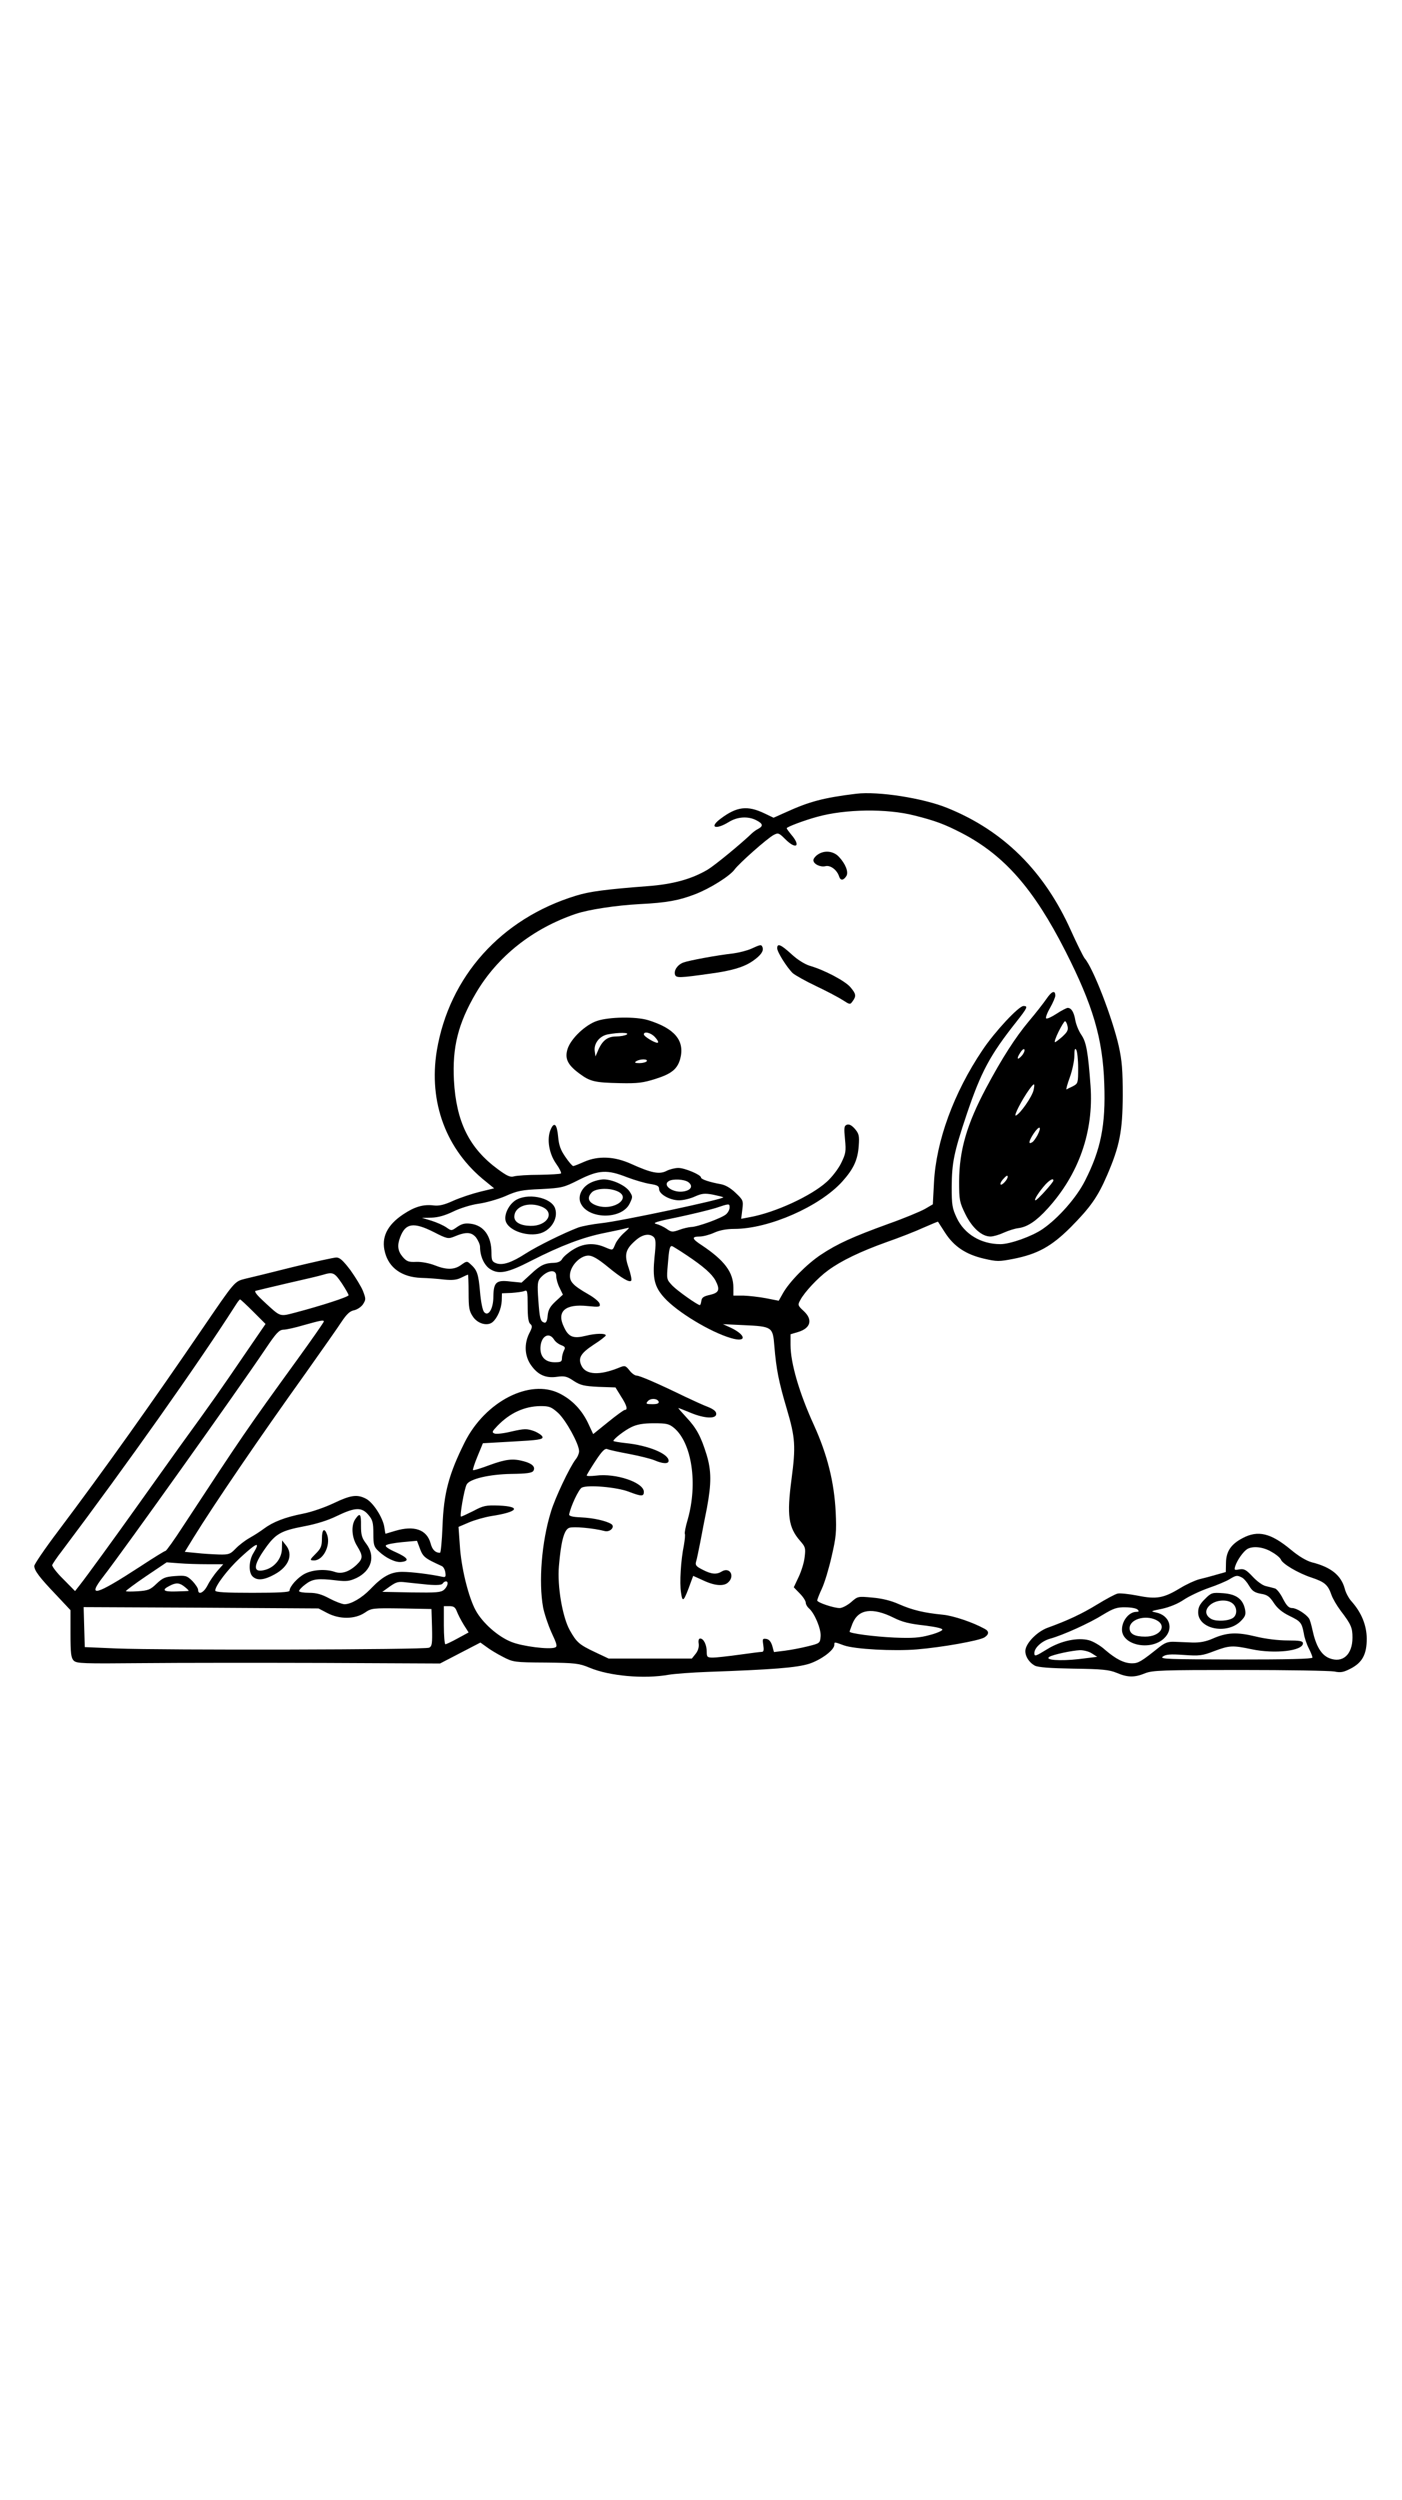 <?xml version="1.0" standalone="no"?>
<!DOCTYPE svg PUBLIC "-//W3C//DTD SVG 20010904//EN"
 "http://www.w3.org/TR/2001/REC-SVG-20010904/DTD/svg10.dtd">
<svg version="1.0" xmlns="http://www.w3.org/2000/svg"
 width="736pt" height="1312pt" viewBox="0 0 736 1312"
 preserveAspectRatio="xMidYMid meet">

<g transform="translate(0,1312) scale(0.1,-0.1)"
fill="#000000" stroke="none">
<path d="M4495 8954 c-172 -21 -246 -41 -367 -96 l-67 -30 -46 22 c-91 44
-147 37 -232 -27 -62 -46 -27 -60 42 -18 46 29 102 32 145 10 35 -18 38 -30
11 -45 -11 -5 -25 -16 -33 -23 -58 -56 -197 -170 -234 -192 -84 -49 -180 -76
-314 -86 -221 -17 -305 -28 -376 -50 -393 -120 -666 -424 -731 -814 -44 -270
49 -521 257 -686 l44 -36 -74 -18 c-41 -10 -104 -31 -140 -47 -48 -22 -75 -28
-102 -25 -55 7 -101 -6 -162 -47 -84 -56 -116 -122 -95 -199 21 -82 89 -130
189 -134 36 -1 91 -5 122 -9 42 -4 66 -2 89 10 18 9 34 16 36 16 1 0 3 -42 3
-94 0 -80 3 -98 23 -127 25 -37 76 -51 103 -28 25 21 46 70 48 112 l1 39 50 2
c28 2 58 6 68 10 15 7 17 0 17 -77 0 -60 4 -88 14 -96 11 -10 11 -17 -5 -48
-29 -57 -25 -122 10 -170 36 -50 77 -68 137 -59 38 5 51 2 86 -22 36 -23 54
-27 130 -31 l89 -3 29 -47 c31 -48 37 -71 20 -71 -5 0 -45 -29 -88 -64 l-78
-63 -26 56 c-33 70 -84 124 -150 157 -156 79 -390 -41 -498 -255 -84 -168
-111 -269 -117 -443 -3 -76 -9 -138 -13 -138 -25 0 -41 16 -50 51 -20 71 -86
94 -186 64 -27 -8 -50 -15 -50 -15 -1 0 -4 17 -7 38 -9 50 -59 127 -96 146
-46 24 -80 19 -168 -23 -46 -22 -117 -47 -164 -56 -92 -18 -156 -43 -203 -78
-17 -13 -51 -35 -76 -49 -25 -14 -58 -40 -74 -57 -27 -28 -35 -31 -85 -30 -31
1 -84 4 -119 8 l-62 6 46 75 c110 178 348 527 590 865 82 116 166 235 186 266
28 42 45 58 67 62 17 4 38 18 47 32 15 24 15 28 0 68 -9 23 -39 72 -66 110
-38 50 -56 67 -74 67 -13 0 -116 -23 -228 -50 -111 -28 -225 -56 -252 -62 -55
-14 -53 -12 -221 -258 -268 -393 -516 -742 -762 -1069 -68 -90 -123 -171 -123
-180 0 -24 27 -60 113 -150 l77 -82 0 -124 c0 -103 3 -126 17 -141 16 -15 47
-16 363 -13 190 2 618 2 953 1 l607 -3 106 55 106 55 32 -23 c17 -13 56 -37
86 -52 54 -28 59 -29 225 -30 157 -2 174 -4 230 -27 104 -44 287 -60 416 -37
30 5 122 12 204 15 340 12 469 22 534 43 63 21 131 72 131 99 0 16 -1 16 51
-3 56 -20 261 -31 382 -21 134 11 328 46 355 63 25 16 25 33 1 45 -61 34 -165
69 -219 74 -100 10 -159 24 -230 55 -42 19 -91 31 -141 35 -75 7 -76 7 -111
-24 -20 -17 -47 -31 -60 -31 -31 0 -118 29 -118 40 0 4 11 33 25 63 14 30 37
106 51 169 23 99 26 127 21 233 -8 156 -43 298 -114 455 -77 168 -123 326
-123 421 l0 56 40 12 c67 20 78 66 28 111 -30 28 -31 31 -17 56 21 41 94 119
147 157 68 50 170 99 307 148 66 23 153 57 194 76 41 18 75 32 75 31 1 -2 18
-28 38 -59 46 -71 108 -113 203 -135 69 -16 79 -16 156 -1 126 25 199 65 300
166 103 104 142 159 191 273 66 153 81 231 82 418 0 133 -4 183 -21 260 -34
149 -135 411 -179 460 -7 9 -40 75 -72 146 -140 312 -354 524 -648 643 -127
52 -365 89 -479 75z m305 -114 c111 -28 159 -46 250 -93 222 -116 376 -291
542 -617 146 -287 197 -461 205 -698 8 -217 -18 -346 -101 -509 -44 -88 -141
-198 -223 -254 -55 -38 -170 -79 -221 -79 -103 0 -190 53 -230 139 -23 49 -26
68 -26 161 1 129 12 182 79 382 75 222 122 310 259 483 60 76 64 85 39 85 -25
0 -151 -135 -215 -231 -151 -224 -244 -478 -255 -697 l-6 -113 -41 -24 c-23
-13 -109 -49 -191 -78 -190 -69 -269 -105 -355 -162 -74 -49 -166 -142 -200
-203 l-22 -39 -66 13 c-37 7 -91 13 -119 14 l-53 0 0 42 c0 81 -47 143 -167
223 -51 33 -54 45 -10 45 17 0 52 9 76 20 28 13 65 20 105 20 183 0 450 118
568 249 59 66 81 113 86 187 4 53 1 64 -20 89 -17 19 -30 26 -42 22 -15 -6
-16 -16 -10 -77 6 -63 4 -75 -20 -124 -15 -31 -49 -75 -76 -99 -83 -75 -271
-161 -402 -185 l-47 -9 6 49 c6 47 4 50 -36 88 -26 25 -54 41 -78 45 -56 10
-103 25 -103 35 0 14 -85 50 -119 50 -17 0 -46 -7 -63 -16 -37 -19 -80 -10
-184 37 -88 40 -173 44 -248 11 -27 -12 -52 -22 -57 -22 -4 0 -23 21 -41 48
-25 36 -34 61 -38 106 -6 67 -21 81 -40 36 -20 -49 -8 -124 29 -177 18 -25 29
-48 26 -52 -4 -3 -55 -6 -113 -7 -59 0 -119 -4 -133 -8 -20 -6 -36 1 -85 37
-151 111 -219 249 -231 467 -9 174 22 298 115 457 113 193 298 340 526 417 66
22 207 44 336 51 140 7 205 19 290 52 78 30 181 95 206 129 24 33 173 165 206
182 23 12 27 11 60 -22 57 -57 84 -38 33 22 -14 17 -25 32 -25 35 0 7 94 42
160 60 148 41 365 44 510 7z m-1508 -1899 c40 -15 94 -31 121 -35 38 -6 47
-11 47 -27 0 -27 57 -59 105 -59 22 0 59 9 83 20 36 16 51 18 94 10 28 -6 53
-12 55 -14 9 -9 -536 -125 -640 -136 -45 -5 -100 -15 -122 -23 -76 -29 -212
-96 -275 -136 -74 -48 -122 -64 -156 -51 -21 8 -24 16 -24 55 0 87 -40 143
-108 152 -31 4 -47 0 -71 -16 -31 -22 -31 -22 -58 -3 -16 11 -50 26 -78 35
l-50 15 50 1 c34 1 71 11 114 32 37 18 92 35 132 41 38 5 102 23 142 40 62 28
87 33 187 37 111 6 119 8 200 49 104 52 148 54 252 13z m322 -26 c25 -19 15
-41 -23 -48 -55 -11 -117 31 -80 54 21 13 82 10 103 -6z m216 -133 c0 -11 -8
-26 -18 -35 -22 -20 -151 -67 -184 -67 -13 -1 -41 -7 -62 -15 -36 -13 -42 -12
-66 5 -14 10 -39 22 -55 26 -22 5 1 13 111 35 76 16 166 38 199 48 75 25 75
25 75 3z m-1552 -129 c68 -35 75 -36 105 -24 63 27 92 25 116 -4 11 -15 21
-37 21 -49 0 -50 22 -97 53 -117 46 -29 92 -20 216 44 157 80 274 124 386 146
55 11 109 23 120 26 12 5 5 -5 -16 -23 -20 -17 -42 -45 -49 -62 -15 -35 -11
-34 -57 -15 -57 24 -112 19 -165 -14 -26 -16 -51 -38 -57 -49 -6 -12 -21 -19
-41 -20 -50 -1 -73 -12 -123 -59 l-49 -45 -60 6 c-73 9 -87 -4 -88 -80 0 -64
-27 -107 -49 -80 -8 10 -17 56 -21 105 -8 93 -15 115 -49 145 -19 18 -21 18
-50 -3 -36 -26 -76 -27 -139 -2 -28 11 -69 19 -96 18 -41 -2 -51 2 -72 26 -26
31 -30 60 -13 104 28 74 70 80 177 26z m1154 -26 c11 -11 12 -32 4 -105 -11
-111 -1 -156 52 -214 67 -74 240 -179 349 -211 84 -25 82 15 -2 55 l-40 18
107 -5 c152 -7 155 -9 163 -109 10 -123 23 -188 66 -333 44 -149 47 -194 24
-368 -25 -188 -16 -252 45 -322 28 -32 30 -38 24 -86 -3 -29 -18 -76 -32 -105
l-25 -53 32 -33 c17 -17 31 -39 31 -48 0 -8 7 -21 16 -29 30 -25 65 -109 62
-147 -3 -37 -4 -37 -68 -53 -36 -9 -90 -19 -121 -23 l-56 -7 -9 33 c-7 22 -17
34 -31 36 -20 3 -21 0 -16 -32 4 -27 2 -36 -8 -36 -8 0 -61 -7 -119 -15 -58
-8 -120 -15 -137 -15 -30 0 -33 3 -33 31 0 36 -16 69 -34 69 -8 0 -11 -10 -8
-28 2 -18 -4 -37 -16 -52 l-20 -25 -219 0 -218 0 -70 33 c-85 40 -98 52 -134
116 -38 68 -66 230 -57 335 11 130 27 192 54 202 21 8 126 -1 187 -17 28 -7
56 23 34 37 -27 17 -94 32 -159 35 -46 2 -64 7 -62 16 9 45 50 131 66 140 30
16 183 3 246 -21 68 -26 80 -26 80 -1 0 49 -147 99 -252 85 -27 -3 -48 -3 -48
1 0 3 21 38 46 76 35 53 50 68 63 62 9 -4 59 -15 113 -25 53 -10 113 -25 133
-33 46 -20 75 -20 75 -3 0 37 -107 81 -227 93 -35 4 -63 9 -63 11 0 10 59 56
95 73 29 14 62 20 117 20 68 0 80 -3 107 -25 93 -79 125 -292 71 -481 -11 -37
-17 -70 -15 -74 3 -5 0 -32 -5 -61 -16 -79 -23 -197 -15 -247 8 -57 14 -51 54
60 l10 27 53 -24 c61 -29 110 -32 132 -9 35 34 6 81 -35 56 -27 -17 -54 -15
-100 9 -34 17 -40 24 -35 42 4 12 13 58 22 102 8 44 24 125 35 180 24 129 24
196 -2 281 -29 94 -53 139 -106 195 -25 27 -44 49 -42 49 2 0 31 -11 64 -25
75 -31 135 -33 135 -6 0 13 -13 24 -42 36 -24 9 -79 34 -123 55 -144 70 -237
110 -253 110 -9 0 -26 12 -38 28 -21 26 -24 26 -56 13 -101 -41 -172 -37 -195
10 -20 41 -5 66 63 111 35 22 64 45 64 49 0 12 -53 11 -105 -2 -65 -16 -90 -7
-114 45 -41 83 6 124 125 111 60 -6 66 -5 62 12 -2 10 -28 32 -58 49 -87 50
-103 69 -97 112 8 46 56 92 96 92 21 0 50 -17 98 -56 76 -63 119 -88 127 -75
3 5 -3 35 -14 67 -24 69 -17 97 37 144 36 32 73 38 95 17z m171 -94 c90 -60
134 -99 153 -134 25 -48 19 -64 -28 -75 -33 -7 -44 -14 -46 -31 -2 -13 -5 -23
-8 -23 -12 0 -118 75 -144 102 -31 33 -31 33 -24 113 6 79 10 95 21 95 3 0 37
-21 76 -47z m-683 -110 c0 -16 8 -44 18 -63 l17 -35 -38 -35 c-29 -27 -39 -44
-42 -75 -2 -27 -8 -39 -17 -37 -21 6 -25 19 -32 119 -6 84 -4 98 11 116 38 42
83 47 83 10z m-1126 -38 c20 -30 36 -59 36 -63 0 -9 -146 -56 -279 -91 -85
-22 -76 -25 -165 57 -36 33 -53 54 -44 57 7 2 83 20 168 40 85 19 169 39 185
44 53 16 61 12 99 -44z m-464 -150 l64 -64 -98 -143 c-146 -214 -171 -250
-353 -501 -91 -128 -196 -274 -232 -325 -101 -142 -263 -365 -292 -401 l-25
-32 -62 63 c-35 34 -60 68 -58 74 3 7 24 39 49 71 346 460 719 988 912 1290
11 18 22 32 25 33 3 0 34 -29 70 -65z m370 -51 c0 -4 -62 -93 -138 -198 -273
-377 -285 -395 -602 -878 -46 -71 -87 -128 -91 -128 -5 0 -66 -38 -136 -84
-232 -151 -278 -163 -191 -51 110 142 701 971 851 1194 57 85 72 101 95 102
15 0 63 11 107 24 89 25 105 28 105 19z m1208 -94 c7 -12 24 -25 38 -30 21 -8
23 -13 14 -29 -5 -11 -10 -29 -10 -40 0 -18 -6 -21 -38 -21 -49 0 -76 28 -75
76 2 60 44 86 71 44z m550 -327 c2 -9 -8 -13 -33 -13 -33 0 -36 2 -25 15 15
18 51 16 58 -2z m-528 -59 c41 -38 110 -163 110 -201 0 -11 -8 -31 -19 -44
-31 -41 -107 -200 -129 -274 -49 -159 -65 -368 -41 -501 6 -32 26 -92 44 -132
29 -62 32 -74 19 -79 -31 -12 -172 6 -229 29 -71 28 -152 100 -188 166 -38 70
-76 224 -83 340 l-7 98 54 23 c30 13 83 28 119 34 139 21 160 50 38 55 -67 2
-80 0 -132 -28 -32 -16 -62 -30 -66 -30 -8 0 17 146 30 169 16 29 120 53 233
55 82 1 110 5 117 16 12 20 -5 38 -49 50 -58 16 -94 12 -182 -20 -45 -17 -84
-29 -86 -26 -2 2 8 35 24 73 l28 68 158 9 c133 7 158 11 155 24 -2 8 -22 22
-45 31 -38 13 -49 13 -116 -2 -40 -10 -81 -15 -91 -11 -15 6 -13 11 16 41 65
67 141 102 225 103 47 0 57 -4 93 -36z m-996 -535 c22 -26 26 -40 26 -98 0
-60 3 -70 28 -93 38 -36 89 -60 119 -56 45 5 35 22 -29 51 -39 17 -58 31 -52
36 5 6 44 13 86 17 l77 7 11 -29 c20 -56 24 -60 120 -104 8 -4 16 -19 18 -34
3 -23 1 -26 -20 -21 -56 12 -157 25 -206 25 -60 0 -103 -23 -167 -90 -45 -47
-102 -80 -137 -80 -13 1 -48 14 -78 30 -41 22 -68 30 -107 30 -29 0 -53 4 -53
9 0 6 15 22 34 36 37 28 64 32 163 20 52 -6 68 -4 105 13 79 39 100 114 51
179 -23 30 -28 46 -28 95 1 63 -5 70 -29 36 -24 -34 -20 -97 9 -143 31 -51 31
-65 -2 -97 -40 -38 -80 -51 -116 -38 -47 16 -114 12 -157 -10 -37 -19 -80 -67
-80 -89 0 -8 -60 -11 -195 -11 -142 0 -195 3 -195 12 0 25 66 112 132 173 87
80 107 87 68 23 -24 -39 -26 -101 -4 -122 23 -23 60 -20 116 11 75 41 99 105
58 154 l-19 24 -1 -42 c0 -51 -37 -98 -86 -112 -67 -19 -68 19 -1 113 54 76
82 92 203 115 64 12 126 31 174 55 94 45 129 47 164 5z m-845 -259 l83 0 -31
-35 c-17 -20 -40 -53 -51 -75 -20 -40 -50 -54 -50 -24 0 8 -14 29 -30 46 -29
28 -35 30 -91 26 -52 -4 -64 -9 -97 -40 -33 -32 -44 -36 -99 -40 -35 -2 -63
-2 -62 1 0 3 48 39 107 79 l107 72 65 -5 c36 -3 103 -5 149 -5z m1157 -107
c48 -4 74 -2 78 6 4 6 11 11 17 11 15 0 10 -26 -10 -44 -16 -14 -39 -16 -171
-14 l-153 3 39 28 c34 24 45 27 84 22 25 -3 77 -8 116 -12z m-1275 -13 c13
-10 22 -20 19 -20 -3 -1 -33 -2 -68 -3 -65 -2 -75 8 -31 30 34 18 53 16 80 -7z
m747 -136 c64 -34 145 -33 196 1 37 25 41 25 194 23 l157 -3 3 -97 c2 -85 0
-98 -15 -106 -21 -11 -1395 -14 -1643 -4 l-165 7 -3 105 -3 105 617 -3 616 -4
46 -24z m680 9 c6 -16 22 -47 36 -70 l26 -41 -57 -31 c-31 -17 -60 -31 -65
-31 -4 0 -8 45 -8 100 l0 100 29 0 c23 0 31 -6 39 -27z m2294 -34 c43 -22 84
-32 158 -40 65 -8 99 -16 97 -23 -2 -6 -32 -19 -68 -28 -51 -14 -88 -17 -184
-13 -107 5 -235 22 -235 31 0 2 7 21 15 42 31 77 104 87 217 31z"/>
<path d="M4292 8634 c-12 -8 -22 -21 -22 -29 0 -20 37 -38 64 -31 26 6 60 -20
71 -54 7 -23 23 -22 38 2 13 20 -4 64 -39 101 -29 31 -77 36 -112 11z"/>
<path d="M3945 8141 c-22 -10 -65 -21 -95 -25 -89 -10 -233 -37 -263 -48 -31
-12 -51 -42 -43 -65 7 -16 24 -16 186 7 112 15 176 34 223 67 41 29 57 51 50
71 -6 16 -10 15 -58 -7z"/>
<path d="M4080 8143 c0 -20 51 -101 82 -131 13 -11 68 -42 123 -68 55 -26 117
-59 139 -73 37 -24 39 -25 52 -6 20 27 18 39 -12 74 -27 32 -136 90 -213 112
-26 8 -65 32 -96 61 -56 51 -75 59 -75 31z"/>
<path d="M5494 7878 c-16 -23 -57 -76 -92 -117 -72 -86 -143 -197 -225 -351
-101 -190 -141 -326 -142 -490 0 -99 2 -109 33 -173 36 -72 86 -117 132 -117
14 0 45 9 69 20 24 11 59 22 77 24 47 6 94 37 153 102 164 180 243 404 226
644 -13 177 -22 230 -48 268 -14 20 -28 55 -32 77 -7 43 -21 65 -40 65 -6 0
-33 -14 -59 -31 -26 -17 -50 -28 -54 -24 -4 3 5 29 21 56 15 27 27 55 27 63 0
31 -19 24 -46 -16z m110 -143 c5 -20 0 -31 -26 -55 -18 -16 -36 -30 -40 -30
-4 0 4 25 19 55 15 30 30 55 34 55 4 0 10 -11 13 -25z m-240 -156 c-24 -27
-29 -16 -8 16 10 16 20 23 22 16 2 -7 -4 -21 -14 -32z m296 -65 c0 -78 -1 -81
-27 -95 -16 -7 -31 -15 -34 -17 -4 -1 4 27 17 63 13 36 24 87 24 113 0 34 3
43 10 32 5 -8 10 -51 10 -96z m-234 -115 c-7 -34 -70 -125 -93 -134 -14 -5 32
84 71 138 26 35 30 34 22 -4z m20 -238 c-9 -16 -21 -33 -27 -36 -22 -14 -19 5
7 45 31 46 45 40 20 -9z m-156 -218 c-1 -15 -30 -46 -37 -40 -3 4 2 16 12 27
19 21 25 24 25 13z m240 -19 c0 -10 -85 -104 -94 -104 -11 0 19 46 52 83 24
25 42 35 42 21z"/>
<path d="M3135 7762 c-61 -20 -137 -92 -155 -146 -16 -50 -2 -83 58 -128 60
-45 82 -50 217 -53 92 -2 122 2 185 22 86 27 116 52 131 106 25 95 -29 160
-170 203 -63 19 -203 17 -266 -4z m155 -72 c-8 -5 -33 -10 -56 -10 -45 0 -73
-22 -95 -75 l-13 -30 -4 29 c-5 40 26 79 69 87 58 11 116 10 99 -1z m148 -13
c12 -13 20 -26 16 -29 -7 -8 -74 31 -74 43 0 18 37 9 58 -14z m-43 -127 c-3
-5 -21 -10 -38 -10 -24 0 -28 3 -17 10 20 13 63 13 55 0z"/>
<path d="M3100 6912 c-43 -21 -66 -65 -54 -101 32 -91 218 -96 260 -7 16 33
16 36 0 61 -21 33 -89 64 -136 65 -19 0 -51 -8 -70 -18z m135 -42 c88 -33 -9
-108 -101 -78 -44 15 -55 40 -28 69 19 21 84 26 129 9z"/>
<path d="M2703 6818 c-35 -25 -58 -76 -48 -108 14 -45 100 -79 170 -66 64 12
108 79 89 134 -21 59 -149 83 -211 40z m142 -32 c71 -30 28 -102 -60 -100 -53
1 -85 19 -85 48 0 54 75 81 145 52z"/>
<path d="M1690 5044 c0 -37 -5 -51 -30 -76 -35 -35 -36 -38 -11 -38 47 0 87
77 69 133 -14 41 -28 32 -28 -19z"/>
<path d="M6523 5047 c-61 -32 -86 -70 -87 -129 l-1 -49 -50 -14 c-27 -8 -68
-19 -90 -24 -22 -6 -66 -26 -97 -45 -89 -54 -126 -61 -225 -41 -46 9 -94 14
-106 11 -13 -3 -61 -29 -107 -57 -80 -49 -154 -84 -262 -123 -50 -19 -104 -71
-114 -111 -7 -29 14 -68 48 -87 16 -9 81 -14 203 -16 151 -2 188 -6 227 -22
58 -25 95 -25 150 -2 39 15 88 17 498 17 250 0 473 -4 495 -8 33 -7 48 -4 85
15 62 32 85 75 85 158 -1 70 -27 135 -79 194 -15 16 -31 46 -36 66 -19 72 -73
115 -173 140 -29 8 -68 31 -110 66 -106 88 -173 104 -254 61z m152 -72 c24
-13 45 -31 49 -40 8 -23 91 -72 161 -95 69 -23 86 -38 104 -89 6 -19 28 -57
49 -85 55 -72 62 -89 62 -141 0 -90 -52 -136 -122 -108 -42 17 -70 64 -88 148
-6 28 -14 55 -18 60 -16 24 -66 55 -88 55 -18 0 -29 11 -49 49 -13 27 -33 52
-42 54 -10 3 -31 8 -47 12 -17 3 -48 26 -70 50 -35 37 -45 42 -70 38 -26 -5
-28 -4 -21 18 10 31 42 76 63 89 30 17 84 11 127 -15z m-155 -135 c10 -5 27
-25 38 -44 16 -27 29 -35 61 -41 33 -5 46 -14 68 -48 19 -29 45 -50 82 -68 60
-29 65 -36 76 -94 3 -21 15 -56 26 -77 10 -20 19 -42 19 -48 0 -7 -130 -10
-402 -10 -357 1 -401 2 -384 15 16 12 39 14 110 9 82 -6 98 -4 160 20 80 30
96 31 196 10 122 -26 270 -9 270 31 0 12 -17 15 -81 15 -48 0 -116 8 -168 21
-99 24 -152 21 -226 -12 -35 -15 -66 -21 -105 -20 -30 1 -73 3 -96 4 -32 1
-49 -5 -78 -28 -95 -76 -110 -85 -143 -85 -42 0 -85 22 -142 71 -24 22 -62 44
-84 50 -59 16 -148 -3 -218 -46 -64 -39 -69 -41 -69 -21 0 27 39 63 82 75 69
19 208 82 278 126 55 33 73 40 118 39 28 0 57 -5 64 -12 9 -9 8 -12 -8 -12
-37 -1 -74 -46 -74 -93 0 -82 149 -113 220 -47 54 50 31 122 -42 137 -30 6
-27 7 32 19 40 9 83 26 115 48 27 18 86 46 129 61 44 15 94 36 110 46 36 22
41 22 66 9z m-450 -223 c59 -30 21 -87 -58 -87 -55 0 -82 14 -82 44 0 47 82
72 140 43z m-338 -175 l28 -18 -98 -12 c-97 -11 -181 -5 -153 12 19 12 118 33
161 35 19 0 47 -7 62 -17z"/>
<path d="M6325 4727 c-27 -27 -35 -43 -35 -70 0 -87 150 -118 223 -46 25 25
28 35 23 62 -11 54 -46 80 -115 85 -58 4 -62 3 -96 -31z m147 -24 c22 -19 24
-56 3 -73 -22 -18 -87 -22 -115 -8 -35 19 -37 51 -4 77 32 25 90 28 116 4z"/>
</g>
</svg>
